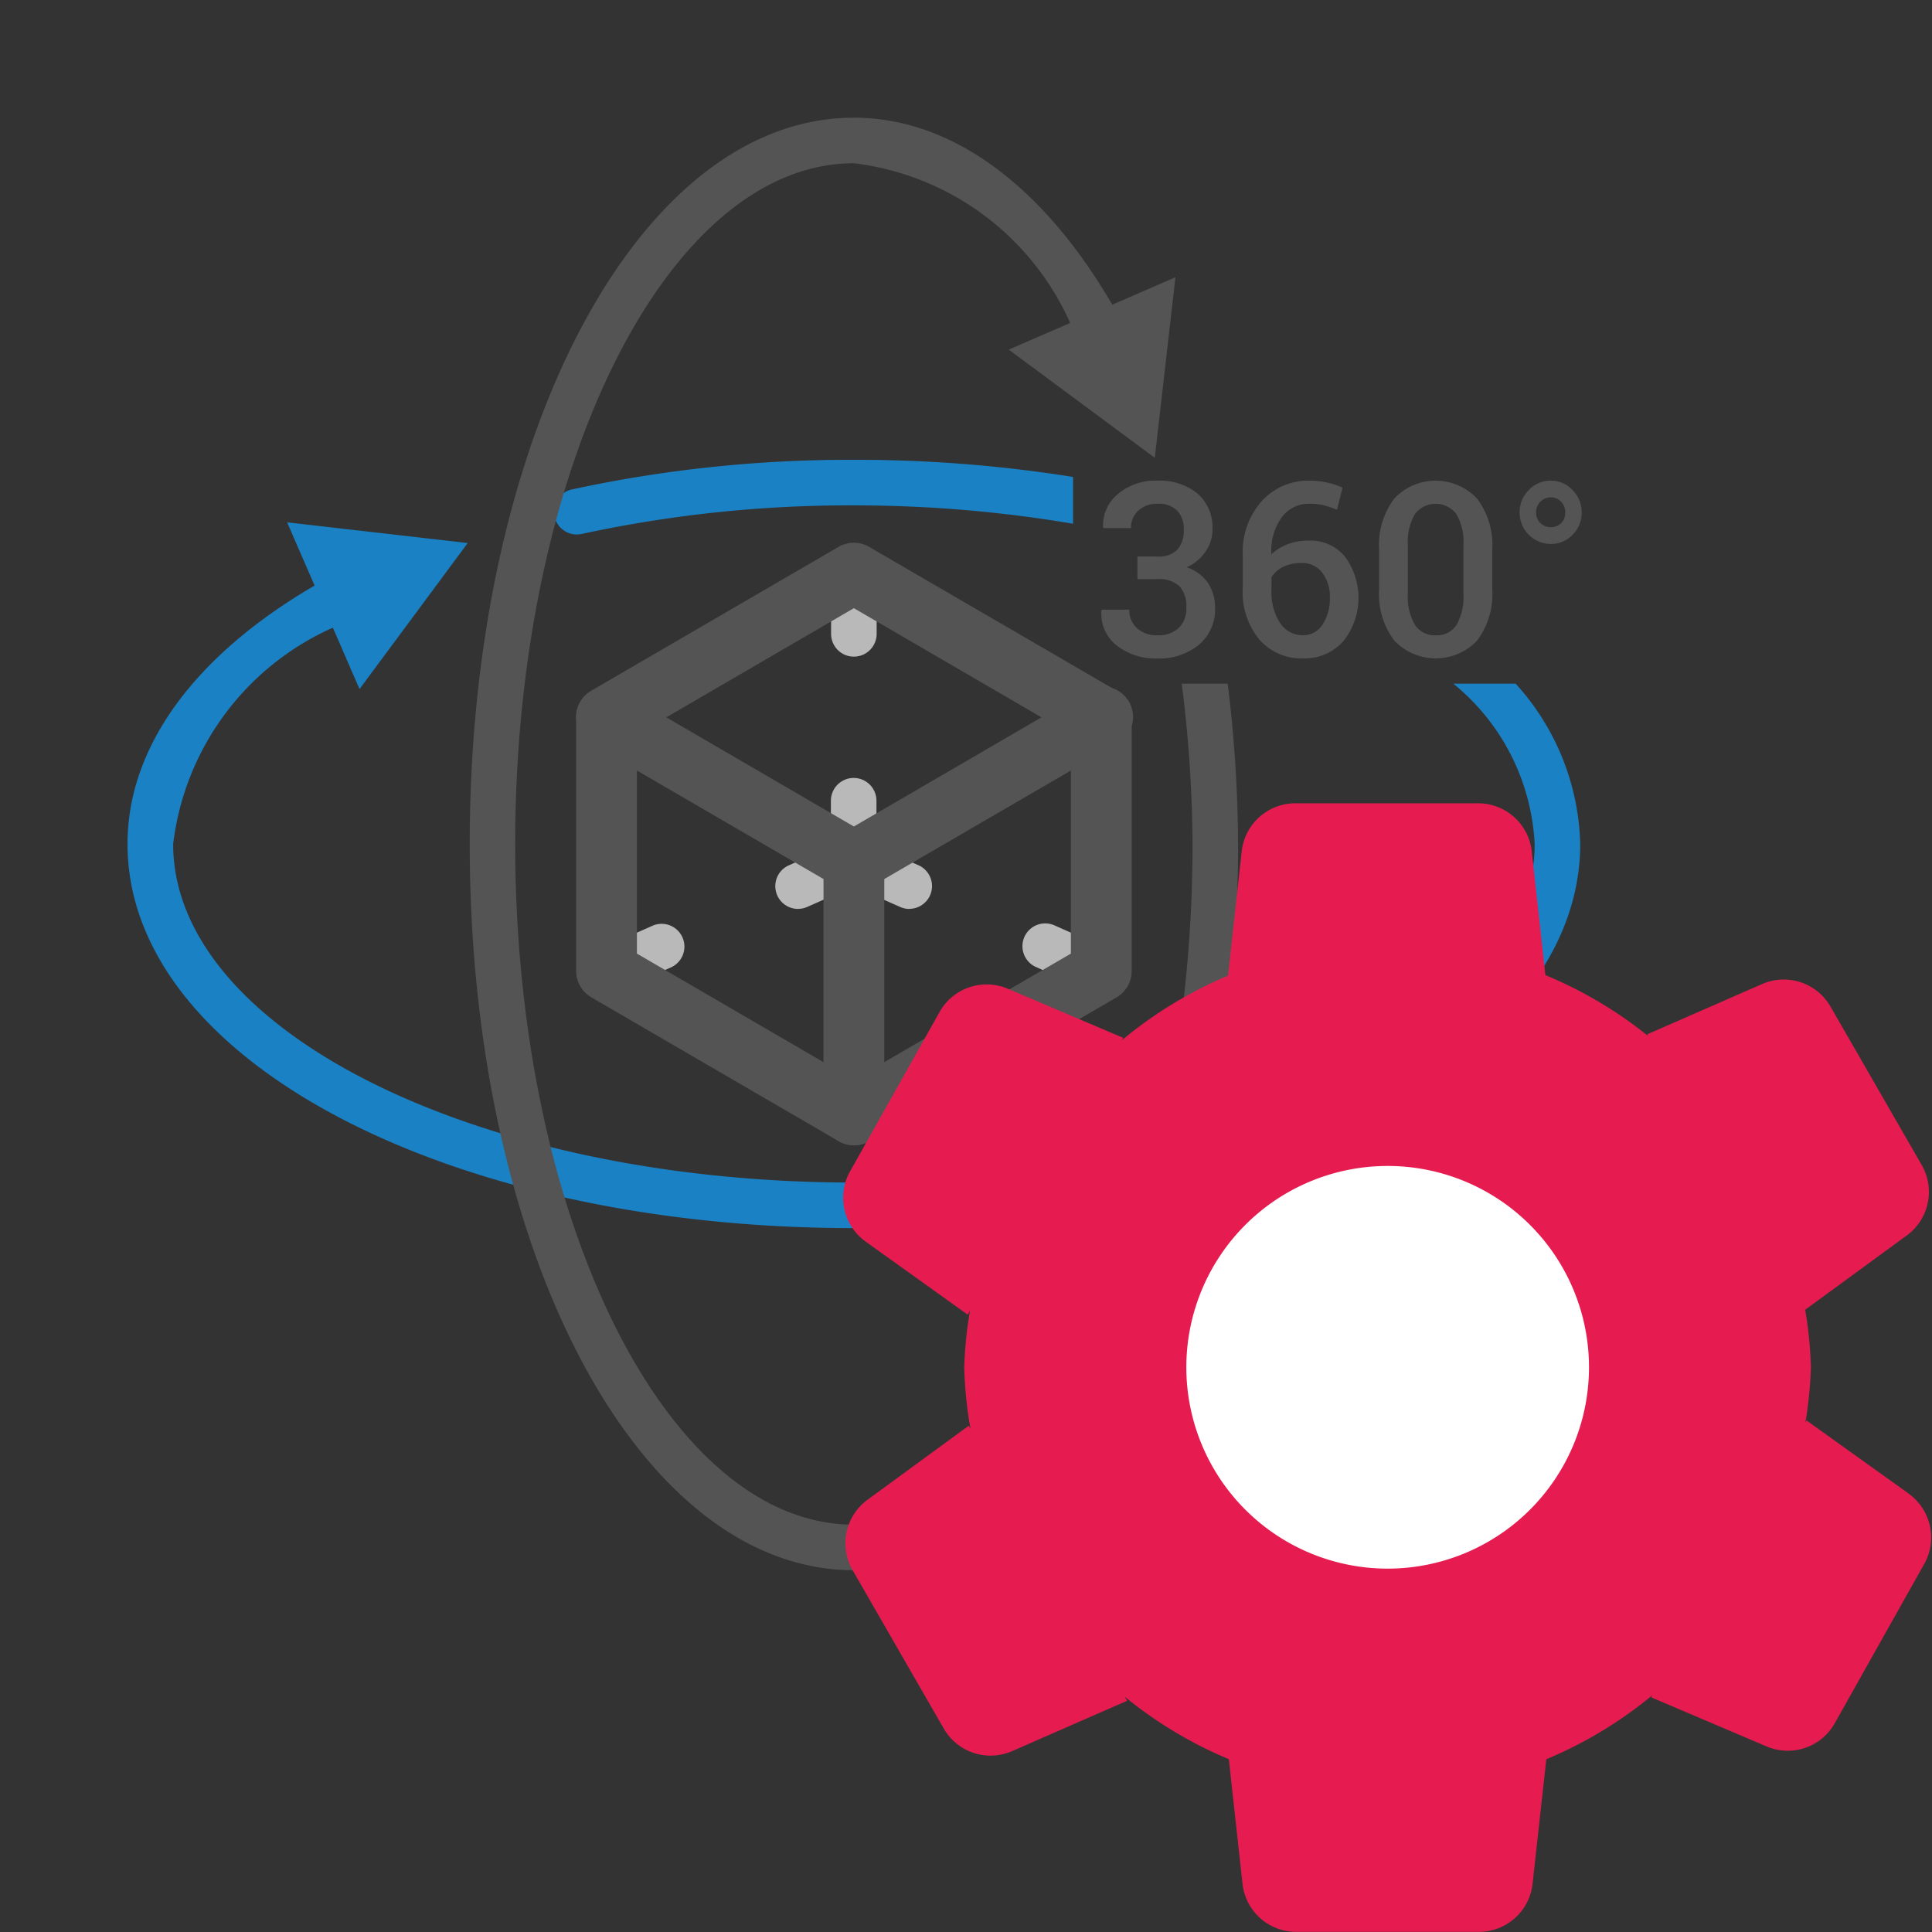 <?xml version="1.0" encoding="UTF-8" standalone="no"?>
<svg
   xmlns:dc="http://purl.org/dc/elements/1.1/"
   xmlns:cc="http://creativecommons.org/ns#"
   xmlns:rdf="http://www.w3.org/1999/02/22-rdf-syntax-ns#"
   xmlns:svg="http://www.w3.org/2000/svg"
   xmlns="http://www.w3.org/2000/svg"
   xmlns:sodipodi="http://sodipodi.sourceforge.net/DTD/sodipodi-0.dtd"
   xmlns:inkscape="http://www.inkscape.org/namespaces/inkscape"
   id="Слой_1"
   data-name="Слой 1"
   viewBox="0 0 24 24"
   version="1.1"
   sodipodi:docname="options_3drender.svg"
   inkscape:version="1.0.1 (3bc2e813f5, 2020-09-07)">
  <rect x="0" y="0" width="24" height="24" fill="#333333" stroke="none"/>
  <sodipodi:namedview
     pagecolor="#ffffff"
     bordercolor="#666666"
     borderopacity="1"
     objecttolerance="10"
     gridtolerance="10"
     guidetolerance="10"
     inkscape:pageopacity="0"
     inkscape:pageshadow="2"
     inkscape:window-width="1609"
     inkscape:window-height="1286"
     id="namedview30"
     showgrid="true"
     inkscape:zoom="27.961538"
     inkscape:cx="3.3259971"
     inkscape:cy="13"
     inkscape:window-x="0"
     inkscape:window-y="37"
     inkscape:window-maximized="0"
     inkscape:document-rotation="0"
     inkscape:current-layer="Слой_1">
    <inkscape:grid
       type="xygrid"
       id="grid_kicad"
       spacingx="0.5"
       spacingy="0.5"
       color="#9999ff"
       opacity="0.13"
       empspacing="2" />
  </sodipodi:namedview>
  <defs
     id="defs26047">
    <style
       id="style26045">.cls-1{fill:#b9b9b9;}.cls-2{fill:#545454;}.cls-3{fill:#1a81c4;}.cls-4{fill:#fff;}.cls-5{fill:#e61c50;}</style>
  </defs>
  <title
     id="title26049">options_3drender</title>
  <path
     class="cls-1"
     d="m 10.607,8.157 v 0 a 0.283,0.283 0 0 1 -0.283,-0.283 l 7e-4,-0.755 a 0.283,0.283 0 0 1 0.283,-0.283 v 0 a 0.283,0.283 0 0 1 0.283,0.283 l -8e-4,0.755 a 0.283,0.283 0 0 1 -0.283,0.283 z"
     id="path26053" />
  <path
     class="cls-1"
     d="M 11.295,11.291 A 0.273,0.273 0 0 1 11.181,11.266 l -0.691,-0.305 a 0.282,0.282 0 0 1 -0.169,-0.259 l 7e-4,-0.755 a 0.283,0.283 0 0 1 0.283,-0.283 v 0 a 0.283,0.283 0 0 1 0.283,0.283 l -8e-4,0.57 0.522,0.231 a 0.283,0.283 0 0 1 -0.114,0.542 z"
     id="path26055" />
  <path
     class="cls-1"
     d="m 13.68,12.345 a 0.291,0.291 0 0 1 -0.115,-0.024 l -0.69,-0.306 a 0.283,0.283 0 1 1 0.23,-0.517 l 0.69,0.306 a 0.283,0.283 0 0 1 -0.115,0.542 z"
     id="path26057" />
  <path
     class="cls-1"
     d="M 7.535,12.345 A 0.283,0.283 0 0 1 7.42,11.804 l 0.69,-0.306 a 0.283,0.283 0 0 1 0.23,0.517 l -0.69,0.306 a 0.29,0.29 0 0 1 -0.115,0.024 z"
     id="path26059" />
  <path
     class="cls-1"
     d="M 9.915,11.291 A 0.283,0.283 0 0 1 9.8,10.749 l 0.69,-0.305 a 0.283,0.283 0 1 1 0.228,0.517 l -0.69,0.305 a 0.274,0.274 0 0 1 -0.114,0.024 z"
     id="path26061" />
  <path
     class="cls-2"
     d="M 10.607,14.227 A 0.377,0.377 0 0 1 10.418,14.176 L 7.345,12.389 A 0.378,0.378 0 0 1 7.157,12.062 V 8.917 a 0.377,0.377 0 0 1 0.755,0 v 2.929 l 2.695,1.568 2.696,-1.568 V 8.917 a 0.377,0.377 0 0 1 0.755,0 v 3.146 a 0.378,0.378 0 0 1 -0.188,0.327 l -3.073,1.787 a 0.377,0.377 0 0 1 -0.19,0.051 z"
     id="path26063" />
  <path
     class="cls-2"
     d="M 10.607,11.08 A 0.377,0.377 0 0 1 10.418,11.029 L 7.345,9.242 7.724,8.589 l 2.883,1.678 2.884,-1.678 a 0.378,0.378 0 1 1 0.379,0.653 L 10.797,11.029 a 0.377,0.377 0 0 1 -0.19,0.051 z"
     id="path26065" />
  <path
     class="cls-2"
     d="M 7.535,9.284 A 0.377,0.377 0 0 1 7.345,8.58 l 3.072,-1.787 a 0.378,0.378 0 0 1 0.379,0 L 13.87,8.58 13.491,9.233 10.607,7.555 7.724,9.233 A 0.375,0.375 0 0 1 7.535,9.284 Z"
     id="path26067" />
  <path
     class="cls-2"
     d="m 10.607,14.227 a 0.377,0.377 0 0 1 -0.377,-0.377 v -3.147 a 0.377,0.377 0 0 1 0.755,0 V 13.85 a 0.377,0.377 0 0 1 -0.377,0.377 z"
     id="path26069" />
  <path
     class="cls-3"
     d="M 7.226,6.633 A 15.733,15.733 0 0 1 10.607,6.278 16.29,16.29 0 0 1 13.33,6.506 V 5.925 A 17.076,17.076 0 0 0 10.607,5.712 16.299,16.299 0 0 0 7.104,6.08 0.283,0.283 0 1 0 7.226,6.633 Z"
     id="path26071" />
  <path
     class="cls-3"
     d="m 18.054,8.493 a 2.742,2.742 0 0 1 1.01,1.991 c 0,2.32 -3.794,4.206 -8.456,4.206 -4.663,0 -8.457,-1.887 -8.457,-4.206 A 3.384,3.384 0 0 1 4.135,7.797 L 4.466,8.56 5.81,6.746 3.567,6.489 3.908,7.274 c -1.498,0.873 -2.324,2.01 -2.324,3.21 0,2.676 3.963,4.772 9.023,4.772 5.06,0 9.023,-2.096 9.023,-4.772 A 3.068,3.068 0 0 0 18.828,8.493 Z"
     id="path26073" />
  <path
     class="cls-2"
     d="m 14.13,6.913 h 0.248 A 0.319,0.319 0 0 0 14.628,6.826 0.356,0.356 0 0 0 14.705,6.582 0.329,0.329 0 0 0 14.623,6.343 0.322,0.322 0 0 0 14.38,6.258 0.34,0.34 0 0 0 14.143,6.341 0.281,0.281 0 0 0 14.05,6.56 H 13.706 L 13.703,6.551 a 0.502,0.502 0 0 1 0.183,-0.413 0.716,0.716 0 0 1 0.489,-0.167 0.745,0.745 0 0 1 0.5,0.159 0.562,0.562 0 0 1 0.187,0.453 0.478,0.478 0 0 1 -0.084,0.265 0.549,0.549 0 0 1 -0.238,0.199 0.511,0.511 0 0 1 0.268,0.198 0.543,0.543 0 0 1 0.086,0.302 0.572,0.572 0 0 1 -0.203,0.464 0.777,0.777 0 0 1 -0.517,0.169 0.785,0.785 0 0 1 -0.499,-0.159 0.504,0.504 0 0 1 -0.193,-0.439 l 0.003,-0.009 h 0.344 a 0.3,0.3 0 0 0 0.096,0.231 0.362,0.362 0 0 0 0.254,0.088 0.367,0.367 0 0 0 0.262,-0.09 A 0.33,0.33 0 0 0 14.737,7.547 0.36,0.36 0 0 0 14.649,7.28 0.373,0.373 0 0 0 14.378,7.194 H 14.13 Z"
     id="path26075" />
  <path
     class="cls-2"
     d="m 16.268,5.971 a 0.987,0.987 0 0 1 0.22,0.024 0.875,0.875 0 0 1 0.189,0.063 l -0.068,0.275 a 1.087,1.087 0 0 0 -0.16,-0.055 0.74,0.74 0 0 0 -0.181,-0.02 0.416,0.416 0 0 0 -0.345,0.167 0.712,0.712 0 0 0 -0.13,0.45 v 0.01 A 0.64,0.64 0 0 1 15.999,6.759 0.722,0.722 0 0 1 16.256,6.715 0.558,0.558 0 0 1 16.709,6.916 0.864,0.864 0 0 1 16.685,7.968 0.644,0.644 0 0 1 16.184,8.179 0.692,0.692 0 0 1 15.648,7.949 0.918,0.918 0 0 1 15.438,7.306 v -0.41 A 0.945,0.945 0 0 1 15.675,6.224 0.776,0.776 0 0 1 16.268,5.971 Z m -0.1,1.023 a 0.502,0.502 0 0 0 -0.229,0.048 0.346,0.346 0 0 0 -0.144,0.13 v 0.153 a 0.691,0.691 0 0 0 0.11,0.419 0.336,0.336 0 0 0 0.28,0.147 0.281,0.281 0 0 0 0.245,-0.134 0.579,0.579 0 0 0 0.09,-0.33 0.495,0.495 0 0 0 -0.094,-0.313 0.309,0.309 0 0 0 -0.258,-0.12 z"
     id="path26077" />
  <path
     class="cls-2"
     d="m 18.537,7.321 a 0.956,0.956 0 0 1 -0.189,0.638 0.709,0.709 0 0 1 -1.026,0 0.949,0.949 0 0 1 -0.19,-0.638 V 6.83 a 0.96,0.96 0 0 1 0.189,-0.638 0.706,0.706 0 0 1 1.026,0 0.952,0.952 0 0 1 0.19,0.638 z M 18.179,6.775 a 0.687,0.687 0 0 0 -0.088,-0.39 0.324,0.324 0 0 0 -0.514,0 0.694,0.694 0 0 0 -0.088,0.39 v 0.597 a 0.688,0.688 0 0 0 0.089,0.392 0.295,0.295 0 0 0 0.258,0.128 0.289,0.289 0 0 0 0.256,-0.127 0.699,0.699 0 0 0 0.087,-0.393 z"
     id="path26079" />
  <path
     class="cls-2"
     d="m 18.877,6.367 a 0.387,0.387 0 0 1 0.114,-0.279 0.368,0.368 0 0 1 0.274,-0.117 0.361,0.361 0 0 1 0.27,0.117 0.388,0.388 0 0 1 0.113,0.279 0.377,0.377 0 0 1 -0.113,0.276 0.366,0.366 0 0 1 -0.27,0.114 0.389,0.389 0 0 1 -0.388,-0.389 z m 0.205,0 a 0.175,0.175 0 0 0 0.053,0.13 0.182,0.182 0 0 0 0.13,0.052 A 0.175,0.175 0 0 0 19.393,6.498 0.177,0.177 0 0 0 19.444,6.367 0.186,0.186 0 0 0 19.393,6.233 0.172,0.172 0 0 0 19.265,6.178 0.178,0.178 0 0 0 19.135,6.233 0.184,0.184 0 0 0 19.082,6.367 Z"
     id="path26081" />
  <path
     class="cls-2"
     d="m 14.68,8.493 a 16.312,16.312 0 0 1 0.134,1.991 c 0,4.663 -1.887,8.456 -4.207,8.456 C 8.288,18.941 6.4,15.147 6.4,10.484 6.4,5.822 8.288,2.028 10.607,2.028 a 3.385,3.385 0 0 1 2.687,1.984 l -0.763,0.331 1.814,1.344 0.257,-2.243 -0.785,0.341 C 12.945,2.288 11.807,1.462 10.608,1.462 c -2.676,0 -4.773,3.963 -4.773,9.022 0,5.059 2.097,9.022 4.773,9.022 2.676,0 4.772,-3.963 4.772,-9.022 A 16.885,16.885 0 0 0 15.251,8.493 Z"
     id="path26083" />
  <circle
     class="cls-4"
     cx="16.897"
     cy="17.116"
     r="3.467"
     id="circle26085" />
  <path
     class="cls-5"
     d="m 23.709,18.553 -1.267,-0.907 -0.015,0.027 a 5.198,5.198 0 0 0 0.069,-0.688 5.203,5.203 0 0 0 -0.074,-0.731 l 0.007,0.013 1.258,-0.92 a 0.67,0.67 0 0 0 0.185,-0.875 l -1.133,-1.968 a 0.67,0.67 0 0 0 -0.849,-0.28 l -1.428,0.625 0.012,0.021 a 5.221,5.221 0 0 0 -1.277,-0.757 L 19.028,10.575 A 0.67,0.67 0 0 0 18.362,9.979 h -2.271 a 0.67,0.67 0 0 0 -0.666,0.596 l -0.17,1.545 a 5.219,5.219 0 0 0 -1.321,0.804 l 0.018,-0.032 -1.434,-0.61 a 0.67,0.67 0 0 0 -0.846,0.289 l -1.112,1.98 a 0.67,0.67 0 0 0 0.194,0.873 l 1.267,0.907 0.028,-0.049 a 5.214,5.214 0 0 0 -0.071,0.704 5.21,5.21 0 0 0 0.077,0.762 l -0.021,-0.037 -1.258,0.92 a 0.67,0.67 0 0 0 -0.185,0.874 l 1.133,1.968 a 0.67,0.67 0 0 0 0.849,0.28 l 1.428,-0.625 -0.029,-0.051 a 5.22,5.22 0 0 0 1.293,0.776 l 0.17,1.549 a 0.67,0.67 0 0 0 0.666,0.596 h 2.271 a 0.67,0.67 0 0 0 0.666,-0.596 l 0.171,-1.548 a 5.219,5.219 0 0 0 1.318,-0.796 l -0.015,0.027 1.434,0.61 a 0.67,0.67 0 0 0 0.846,-0.288 l 1.112,-1.98 a 0.67,0.67 0 0 0 -0.194,-0.872 z m -6.471,0.933 a 2.501,2.501 0 1 1 2.501,-2.501 2.501,2.501 0 0 1 -2.501,2.501 z"
     id="path26087" />
</svg>
